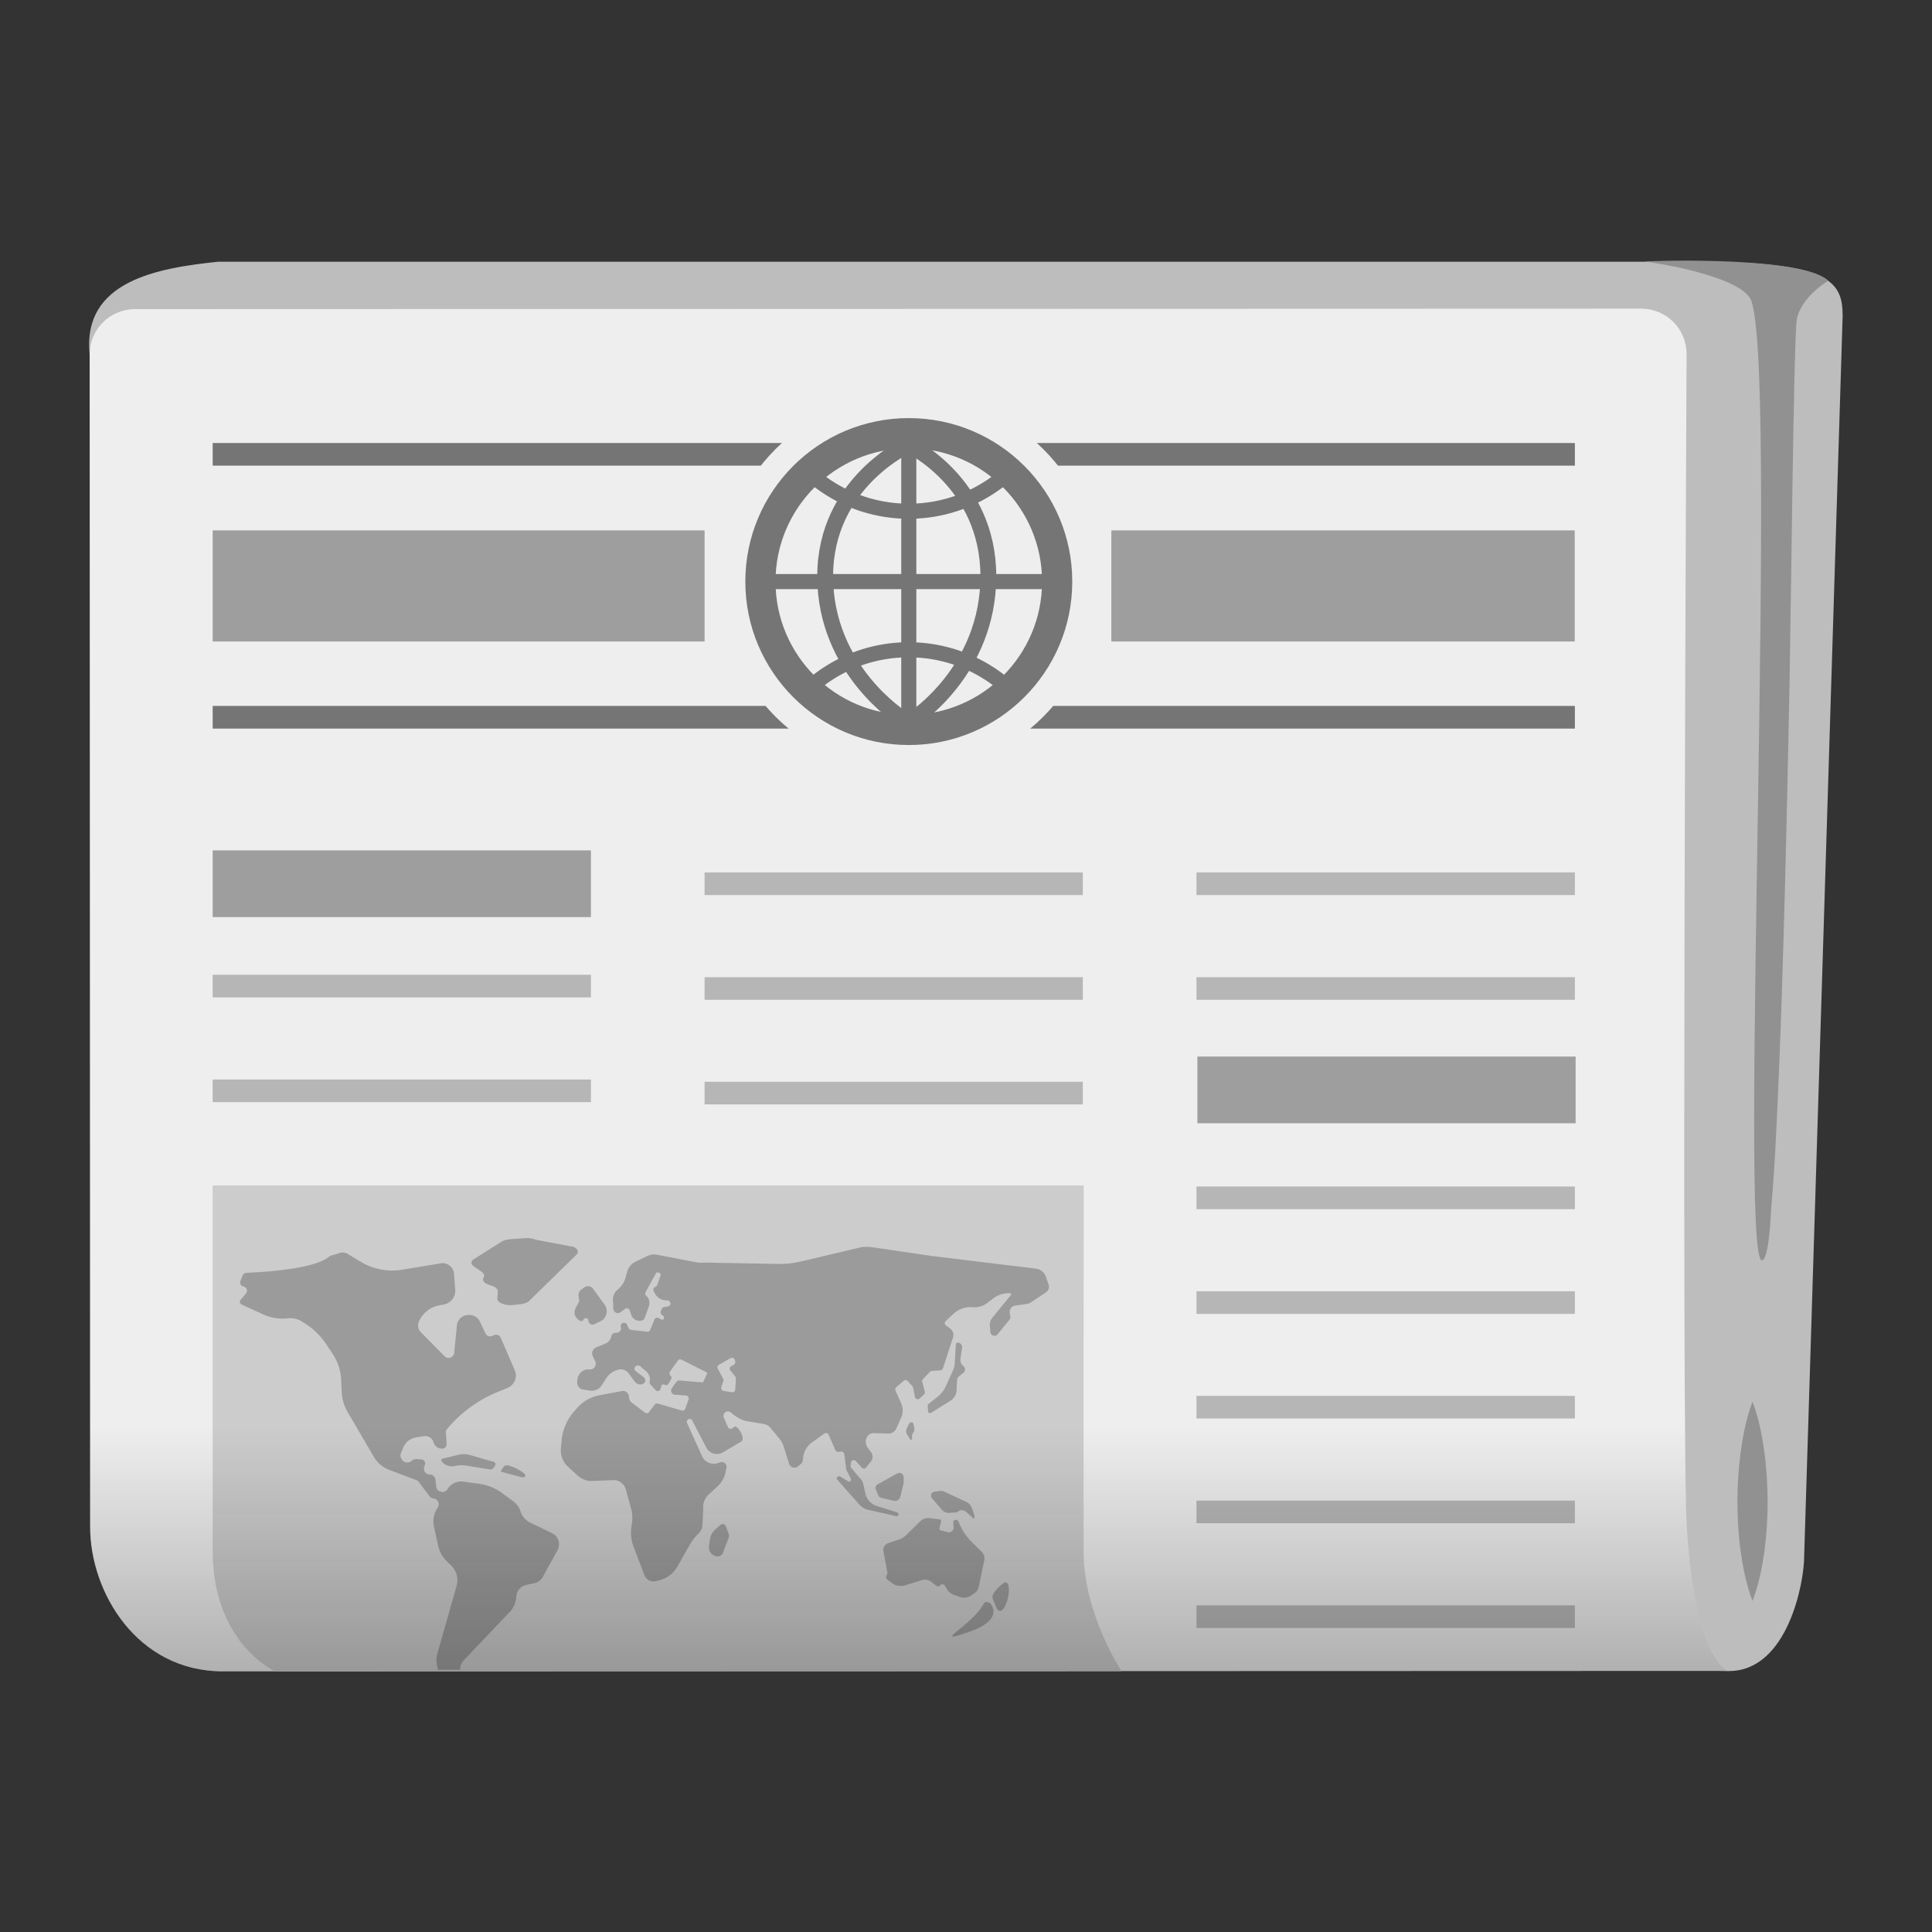 <?xml version="1.0" encoding="utf-8"?><!-- Uploaded to: SVG Repo, www.svgrepo.com, Generator: SVG Repo Mixer Tools -->
<svg width="800px" height="800px" viewBox="0 0 128 128" xmlns="http://www.w3.org/2000/svg" xmlns:xlink="http://www.w3.org/1999/xlink" aria-hidden="true" role="img" class="iconify iconify--noto" preserveAspectRatio="xMidYMid meet">
<rect x="0" y="0" width="128" height="128" fill="#333333" stroke="none"/>
<path d="M114.55 110.71l-98.05-2.22c-1.66 0-5.83-2.84-5.83-4.5L5.94 23.48c-.5-4.88 4.52-5.72 8.5-6.14h97.81c9.01 0 9.83 1.28 9.83 3.61l-2.55 82.17c.01 1.66-1.07 7.59-4.98 7.59z" fill="#bdbdbd">
</path>
<path d="M119.04 21.18c.29-1.54 2.09-2.58 2.09-2.58c-1.62-1.59-11.18-1.35-12.19-1.27c.92.09 6.02.93 6.99 2.4c1.98 2.98-.78 63.77.8 63.77c.48 0 .6-3.2.62-3.49c.26-2.99.38-5.99.51-8.99c.17-4.09.29-8.18.4-12.28c.12-4.45.21-8.9.3-13.35c.08-4.06.28-23.09.48-24.21z" fill="#919191">
</path>
<path d="M116.11 92.87c.42 1.1.62 2.2.78 3.3c.15 1.1.21 2.2.22 3.3c0 1.1-.07 2.2-.21 3.3c-.16 1.1-.37 2.2-.79 3.3c-.42-1.1-.63-2.2-.79-3.3c-.15-1.1-.21-2.2-.21-3.3c0-1.1.07-2.2.22-3.3c.15-1.1.36-2.2.78-3.3z" fill="#919191">
</path>
<path d="M114.56 110.7s-94.12.03-99.8.03s-8.79-5.24-8.79-9.57l-.03-77.68c0-1.66 1.34-3 3-3l99.8-.03c1.66 0 3 1.34 3 3c0 0-.36 71.54.02 77.68c.57 9.07 2.8 9.57 2.8 9.57z" fill="#eee">
</path>
<g opacity=".7">
<path fill="none" stroke="#9e9e9e" stroke-width="1.5" stroke-miterlimit="10" d="M14.09 65.33h25.06">
</path>
<path fill="none" stroke="#9e9e9e" stroke-width="1.5" stroke-miterlimit="10" d="M14.09 72.27h25.06">
</path>
</g>
<g fill="none" stroke="#9e9e9e" stroke-width="1.5" stroke-miterlimit="10" opacity=".7">
<path d="M46.68 58.55h25.06">
</path>
<path d="M46.68 65.49h25.06">
</path>
<path d="M46.68 72.42h25.06">
</path>
</g>
<g fill="none" stroke="#757575" stroke-width="1.5" stroke-linejoin="round" stroke-miterlimit="10">
<path d="M14.09 30.1h90.25">
</path>
<path d="M14.09 47.52h90.25">
</path>
</g>
<g fill="none" stroke="#9e9e9e" stroke-width="1.5" stroke-miterlimit="10" opacity=".7">
<path d="M79.27 58.55h25.07">
</path>
<path d="M79.27 65.49h25.07">
</path>
<path d="M79.27 79.36h25.07">
</path>
<path d="M79.27 86.3h25.07">
</path>
<path d="M79.27 93.23h25.07">
</path>
<path d="M79.27 100.17h25.07">
</path>
<path d="M79.27 107.11h25.07">
</path>
</g>
<path fill="#9e9e9e" d="M14.09 35.14h32.59v7.36H14.09z">
</path>
<path fill="#9e9e9e" d="M73.63 35.14h30.7v7.36h-30.7z">
</path>
<path fill="#9e9e9e" d="M79.33 70h25.06v4.42H79.33z">
</path>
<path d="M15.84 108.67l-.01.01c.16.21.32.41.48.59l-.47-.6z" opacity=".2" fill="#424242">
</path>
<path fill="#9e9e9e" d="M14.09 56.34h25.06v4.42H14.09z">
</path>
<path d="M71.79 102.77c0 4.18 2.51 7.94 2.51 7.94H18.18s-4.09-1.89-4.09-7.94V78.54H71.8c-.01 0-.01 20.97-.01 24.23z" fill="#ccc">
</path>
<g opacity=".24">
<path d="M66.47 104.9c-.04.02-.88.65-.69 1.04c.18.39.33 1.13.72.61c.39-.51.53-2.02-.03-1.65z" fill="#000000">
</path>
<path d="M65.17 106.25c-.71 1.42-3.64 2.79-1 1.88c1.91-.65 1.75-1.44 1.51-1.82c-.11-.18-.42-.25-.51-.06z" fill="#000000">
</path>
<path d="M30.75 109.97l3.02-3.17c.25-.26.4-.6.43-.96l.01-.09a.83.83 0 0 1 .64-.74l.58-.13c.23-.05.42-.2.53-.4l.98-1.78c.22-.41.06-.92-.36-1.12l-1.43-.69a1.28 1.28 0 0 1-.67-.77c-.08-.26-.25-.49-.47-.65l-.73-.54c-.46-.34-.99-.55-1.55-.63l-1.03-.14c-.42-.06-.83.14-1.05.5c-.08.13-.23.2-.38.18l-.04-.01a.373.373 0 0 1-.33-.34l-.05-.46a.388.388 0 0 0-.38-.34c-.26 0-.45-.26-.36-.51l.04-.13a.27.27 0 0 0-.24-.36l-.31-.02a.42.42 0 0 0-.32.11c-.21.19-.54.14-.67-.11l-.02-.03a.396.396 0 0 1-.02-.38l.15-.36c.15-.36.47-.61.85-.67l.51-.08c.29-.04.56.13.65.41v.01c.08.27.35.44.62.4c.14-.02.25-.15.24-.29l-.05-.79c0-.07.02-.14.06-.19l.02-.02c.88-1.06 2-1.89 3.26-2.42l.75-.31c.46-.19.67-.72.47-1.18l-.92-2.13a.356.356 0 0 0-.51-.16c-.18.12-.42.05-.51-.15l-.36-.76a.783.783 0 0 0-.7-.45h-.06c-.4 0-.73.3-.77.7l-.18 1.81a.372.372 0 0 1-.63.23l-1.58-1.6a.644.644 0 0 1-.13-.7c.25-.57.76-.97 1.37-1.08l.27-.05c.48-.08.81-.52.77-1l-.08-1.04a.761.761 0 0 0-.89-.69l-2.53.42c-.96.16-1.94-.03-2.77-.53l-.84-.51a.704.704 0 0 0-.66-.03c-.19.09-.43.08-.59.21c-1.13.94-5.27 1.05-5.49 1.07c-.11.01-.2.08-.24.18l-.14.36c-.06.16.04.34.21.37c.21.04.29.29.16.45l-.37.44c-.08.1-.03.25.08.3l1.47.67c.51.23 1.06.3 1.62.24c.29-.03.59.03.86.19l.13.08c.62.37 1.14.87 1.54 1.47l.44.67c.32.49.5 1.05.53 1.63l.04.86c.02.46.16.91.39 1.31l1.72 2.94c.24.42.62.74 1.08.91l1.78.67c.05.02.09.05.12.09l.73.97c.05.07.13.12.22.14l.09.02c.26.06.38.36.24.58l-.05.07c-.22.35-.3.77-.21 1.18l.27 1.26c.09.41.3.79.6 1.08l.26.25c.37.35.51.88.37 1.36l-1.26 4.44c-.1.36-.09.75.03 1.1l.01.02h1.47c-.04-.19.05-.45.25-.66z" fill="#000000">
</path>
<path d="M38.01 82.61l-2.49-.47c-.2-.09-.46-.13-.73-.11l-.99.07c-.27.02-.51.1-.64.21l-1.81 1.14c-.17.14-.15.32.04.45l.53.37c.15.11.2.24.12.37c-.11.17.02.36.32.47l.26.09c.24.08.37.22.36.36l-.03.47c-.02.28.51.49 1.07.43l.44-.05c.29-.03.53-.13.64-.26l3.14-3.07c.11-.17.02-.35-.23-.47z" fill="#000000">
</path>
<path d="M39.29 85.38a.412.412 0 0 0-.57-.09l-.2.14c-.14.1-.22.28-.19.45l.04.28c.01.04 0 .07-.02.1l-.22.42c-.14.27-.05.6.2.76l.09.06c.09.06.2.02.24-.07c.07-.16.32-.12.32.06c.01.2.22.33.4.24l.4-.19c.15-.07.27-.19.34-.34a.74.74 0 0 0-.07-.77l-.76-1.05z" fill="#000000">
</path>
<path d="M69.29 84.58a.806.806 0 0 0-.66-.53l-6.91-.84l-3.88-.57c-.24-.04-.49-.04-.74-.02l-4.01.95c-.51.12-1.04.18-1.56.17l-4.82-.09c-.21.02-.43.01-.64-.03l-2.53-.49c-.23-.04-.47-.01-.67.09l-.8.39c-.24.12-.42.33-.5.59l-.15.52c-.09.3-.28.54-.52.74c-.19.16-.3.4-.29.66l.02.58c.01.13.09.24.21.28c.1.03.21.01.3-.06l.25-.19c.13-.1.28-.05.32.07l.12.33c.11.32.48.47.78.32c.04-.02.07-.06.09-.1l.28-.77c.09-.25.05-.55-.15-.71c-.08-.07-.11-.18-.05-.28l.68-1.23c.03-.06.1-.08.16-.05l.08.03c.06.03.09.1.07.16l-.23.64c-.02.05-.06.09-.11.11l-.02.01c-.1.04-.15.16-.11.26l.07.14c.15.31.47.51.81.49c.04 0 .08.01.12.03l.03.02c.15.1.1.32-.07.35l-.27.05c-.07.01-.12.06-.15.12l-.06.16c-.03.07-.01.16.05.21l.13.12c.04.04.05.1.02.16c-.03.06-.11.08-.17.05l-.18-.1a.196.196 0 0 0-.27.1l-.28.69c-.03.08-.11.13-.2.12l-1.06-.12a.247.247 0 0 1-.19-.14l-.07-.18c-.06-.14-.22-.2-.34-.12c-.09.06-.12.17-.09.26c.06.18-.08.37-.27.37h-.08c-.14 0-.26.1-.28.23c-.04.22-.19.41-.4.49l-.59.24c-.24.1-.35.38-.23.61l.15.31c.13.27-.08.58-.38.55c-.42-.05-.78.29-.8.71l-.01.12c-.01.26.16.47.39.5l.44.07c.32.05.64-.09.81-.37l.31-.48c.14-.21.34-.38.58-.47l.11-.04c.28-.11.59-.02.77.22l.4.54c.1.13.27.22.43.19c.3-.04.34-.34.17-.47l-.54-.42c-.1-.07-.11-.23.02-.32c.09-.07.22-.06.3.02l.39.33c.2.17.28.44.22.7c-.01.06 0 .12.05.17l.35.37c.1.11.28.07.32-.08l.06-.22c.03-.1.17-.08.27-.04c.07.02.14 0 .18-.06c.08-.12.15-.24.21-.37a.16.16 0 0 0-.02-.15l-.06-.07c-.06-.07-.06-.16-.01-.24l.52-.73c.05-.08.16-.1.24-.06c.43.22 1.67.84 1.7.86c.04.02-.27.62-.27.64c0 .02-.99-.07-1.54-.12a.235.235 0 0 0-.21.08c-.13.15-.24.31-.34.48c-.04.07-.04.16 0 .23l.04.06c.03.05.09.09.15.09l.77.06c.13.01.21.14.17.26l-.22.61c-.03.1-.14.15-.23.12l-1.59-.46c-.07-.02-.15 0-.2.06l-.38.51c-.07.08-.18.09-.27.03l-.88-.67c-.12-.09-.17-.23-.18-.38a.393.393 0 0 0-.47-.38l-1.49.28c-.58.11-1.1.41-1.48.85l-.22.25c-.45.52-.73 1.18-.8 1.87l-.05.53c-.04.46.13.92.47 1.23l.64.59c.26.24.61.37.96.36l1.38-.06c.39-.02.75.24.85.62l.34 1.22c.1.34.12.71.06 1.06l-.02.14c-.07.46-.03.94.14 1.38l.71 1.87c.12.31.45.49.78.4l.24-.06c.49-.13.91-.45 1.16-.89l.78-1.37c.17-.3.36-.58.62-.82c.16-.15.26-.36.27-.58l.05-1.05c-.04-.36.1-.72.37-.97l.61-.57c.25-.23.42-.54.49-.87l.07-.32c.05-.25-.2-.46-.43-.36c-.46.2-.98.05-1.18-.4l-1-2.21a.19.19 0 0 1 .17-.27c.07 0 .14.04.17.1l.93 1.79c.21.41.72.55 1.11.32l1.19-.7c.37-.21-.26-1.11-.41-1.01l-.17.12c-.1.07-.23.03-.28-.08l-.27-.61a.305.305 0 0 1 .05-.34c.11-.12.29-.12.41-.02c.33.29.7.52 1.13.59l1.04.17c.18.03.34.12.45.26l.54.64c.16.19.29.42.36.66l.34 1.08c.08.25.39.34.59.17l.19-.16c.07-.06.12-.15.13-.24l.02-.18c.04-.4.26-.77.59-1.01l.81-.58c.1-.07.24-.03.29.08l.44 1c.05.12.19.16.31.12c.13-.05.28.04.29.18l.12.97c0 .01.01.03.01.04l.3.6c.06.11-.07.23-.18.17l-.54-.32a.121.121 0 0 0-.15.02l-.02.02c-.05.05-.05.12-.01.17l1.46 1.65c.16.18.37.3.6.35l1.85.42c.05.01.1-.01.13-.05v-.01c.05-.07.01-.17-.07-.19l-1.34-.42c-.39-.12-.69-.45-.77-.85l-.12-.55c-.03-.16-.1-.3-.21-.42c-.24-.27-.66-.77-.65-.79c.01-.01.01-.12.02-.25c.01-.17.22-.25.34-.12l.38.43c.08.09.22.09.29-.01l.31-.38a.51.51 0 0 0 .02-.63l-.23-.31a.645.645 0 0 1 .01-.77c.09-.12.24-.18.39-.18l.95.03c.24.01.46-.13.56-.35l.32-.72c.13-.3.13-.64 0-.93l-.38-.85c-.03-.08-.02-.17.05-.22l.49-.43c.08-.07.2-.06.27.02l.3.33c.02.03.04.06.05.09l.13.63c.03.15.21.2.32.1l.28-.27a.19.19 0 0 0 .05-.19l-.17-.64c-.02-.06 0-.13.05-.18l.46-.48c.03-.04.08-.06.13-.06l.56-.04a.21.21 0 0 0 .17-.13l.67-2.05c.07-.22 0-.45-.19-.59l-.28-.21c-.1-.07-.1-.21-.01-.29l.54-.5c.31-.28.72-.43 1.13-.42l.21.01c.32.01.63-.1.88-.29l.35-.27c.29-.23.64-.36 1.01-.37h.15c.06 0 .09.07.05.11l-1.24 1.52a.73.73 0 0 0-.16.53l.03.4c.02.25.34.35.49.15l.8-.98c.03-.04.05-.1.04-.15l-.04-.27c-.04-.24.13-.46.36-.49l.76-.11c.1-.01.19-.05.27-.1l1.01-.67c.17-.11.24-.33.17-.52l-.18-.52zm-20.58 7.49c-.01.11-.11.19-.22.17l-.55-.09a.189.189 0 0 1-.15-.25l.13-.4c.02-.05.01-.1-.01-.15l-.35-.67a.193.193 0 0 1 .07-.26l.77-.44c.11-.06.25 0 .28.12l.03.1c.02.09-.02.18-.1.22l-.16.09c-.11.06-.14.2-.06.29c.14.17.33.4.36.45c.02.06-.02.54-.04.82z" fill="#000000">
</path>
<path d="M63.63 90.03l.11-.74c.03-.17-.11-.33-.28-.34c-.07 0-.13.05-.13.12l-.08 1.26c-.01.17-.05.34-.13.5l-.46 1.02c-.12.26-.3.49-.52.67l-.63.5a.16.16 0 0 0-.05.11l.03.38c.01.1.11.15.19.1l1.29-.81a.87.87 0 0 0 .41-.73c.01-.33.02-.73.07-.79c.04-.06.22-.21.38-.33c.14-.11.14-.32 0-.44a.534.534 0 0 1-.2-.48z" fill="#000000">
</path>
<path d="M60.52 94.34a.119.119 0 0 0-.12-.1h-.05c-.05 0-.09.03-.11.07l-.15.29c-.07.14-.07.31.01.44l.21.34h.13l-.02-.14a.43.43 0 0 1 .08-.31c.07-.1.1-.22.07-.34l-.05-.25z" fill="#000000">
</path>
<path d="M59.68 97.6a.29.29 0 0 0-.24.02l-1.28.71c-.13.07-.19.23-.13.37l.16.37c.04.09.11.15.2.17l.82.19c.19.05.39-.07.44-.27l.21-.87c.01-.02.01-.05.01-.07v-.35c0-.12-.08-.23-.19-.27z" fill="#000000">
</path>
<path d="M64.03 99.51l-1.48-.69c-.09-.04-.19-.06-.29-.04l-.35.05c-.21.03-.3.28-.16.44l.65.75c.13.15.32.23.52.21l.44-.03c.03 0 .06-.01.08-.03c.15-.15.4-.15.56-.01l.53.47l.04-.2l-.19-.54a.723.723 0 0 0-.35-.38z" fill="#000000">
</path>
<path d="M64.37 102.15c-.34-.34-.61-.74-.8-1.18l-.08-.19a.155.155 0 0 0-.11-.08h-.09c-.07 0-.14.06-.13.13l.02.36c.01.21-.19.37-.39.32l-.46-.12c-.07-.02-.11-.09-.09-.15l.11-.42a.13.13 0 0 0-.11-.16l-.67-.08a.707.707 0 0 0-.59.2l-.96.94c-.12.12-.27.21-.44.27l-.74.25c-.22.08-.35.3-.31.53l.26 1.41c.01.06 0 .12-.04.17c-.07.1-.05.24.05.31l.28.21c.25.19.58.25.89.16l1.1-.34c.23-.07.47-.02.66.13l.29.23c.08.07.2.06.27-.02c.09-.1.26-.08.32.04l.07.13c.12.23.32.4.57.48l.37.13c.24.08.5.05.71-.1l.24-.16c.14-.1.24-.24.27-.41l.37-1.76a.63.63 0 0 0-.17-.57l-.67-.66z" fill="#000000">
</path>
<path d="M48.09 101.12c-.06-.15-.24-.2-.36-.09l-.36.32c-.18.16-.29.37-.33.61l-.07.46c-.05.34.19.66.54.7c.16.02.32-.08.38-.23l.38-.98c.04-.1.04-.22 0-.32l-.18-.47z" fill="#000000">
</path>
<path d="M31.1 96.39c-.22-.06-.45-.07-.67-.02c-.34.08-.84.21-1.11.27c-.09.02-.12.13-.05.19l.07.07c.18.19.45.28.71.24l.3-.05c.15-.02.3-.02.45 0l1.65.26c.1.02.2-.03.26-.11l.09-.14c.06-.09.02-.22-.09-.25c-.39-.1-1.17-.33-1.61-.46z" fill="#000000">
</path>
<path d="M33.62 97.08c-.1-.02-.21.03-.26.11l-.17.26c-.02.02 0 .06.02.06l1.34.36c.08.02.17 0 .24-.05c.19-.16-.74-.67-1.17-.74z" fill="#000000">
</path>
</g>
<circle cx="60.25" cy="38.62" r="12.54" fill="#eee">
</circle>
<g fill="none" stroke="#757575" stroke-linejoin="round" stroke-miterlimit="10">
<circle cx="60.21" cy="38.53" r="9.83" stroke-width="2">
</circle>
<path d="M53.68 45.53a9.763 9.763 0 0 1 6.53-2.48c2.5 0 4.79.94 6.53 2.48">
</path>
<path d="M66.74 31.39a9.812 9.812 0 0 1-6.53 2.48c-2.3 0-4.42-.79-6.1-2.12">
</path>
<path d="M50.38 38.53h19.66">
</path>
<path d="M60.21 28.7v20.17">
</path>
<path d="M60.2 29.47s-5.53 2.48-5.53 8.71s5.11 9.42 5.11 9.42" stroke-width="1.05">
</path>
<path d="M60.2 29.47s5.28 2.48 5.28 8.71s-4.92 9.42-4.92 9.42" stroke-width="1.05">
</path>
</g>
<linearGradient id="IconifyId17ecdb2904d178eab14357" gradientUnits="userSpaceOnUse" x1="60.262" y1="91.106" x2="60.262" y2="110.726">
<stop offset=".176" stop-color="#212121" stop-opacity="0">
</stop>
<stop offset="1" stop-color="#212121">
</stop>
</linearGradient>
<path d="M111.77 101.13c-.07-1.2-.12-4.88-.15-10.02H5.96v10.05c0 4.33 3.11 9.57 8.79 9.57c5.69 0 99.8-.03 99.8-.03s-2.22-.5-2.78-9.57z" opacity=".3" fill="url(#IconifyId17ecdb2904d178eab14357)">
</path>
</svg>